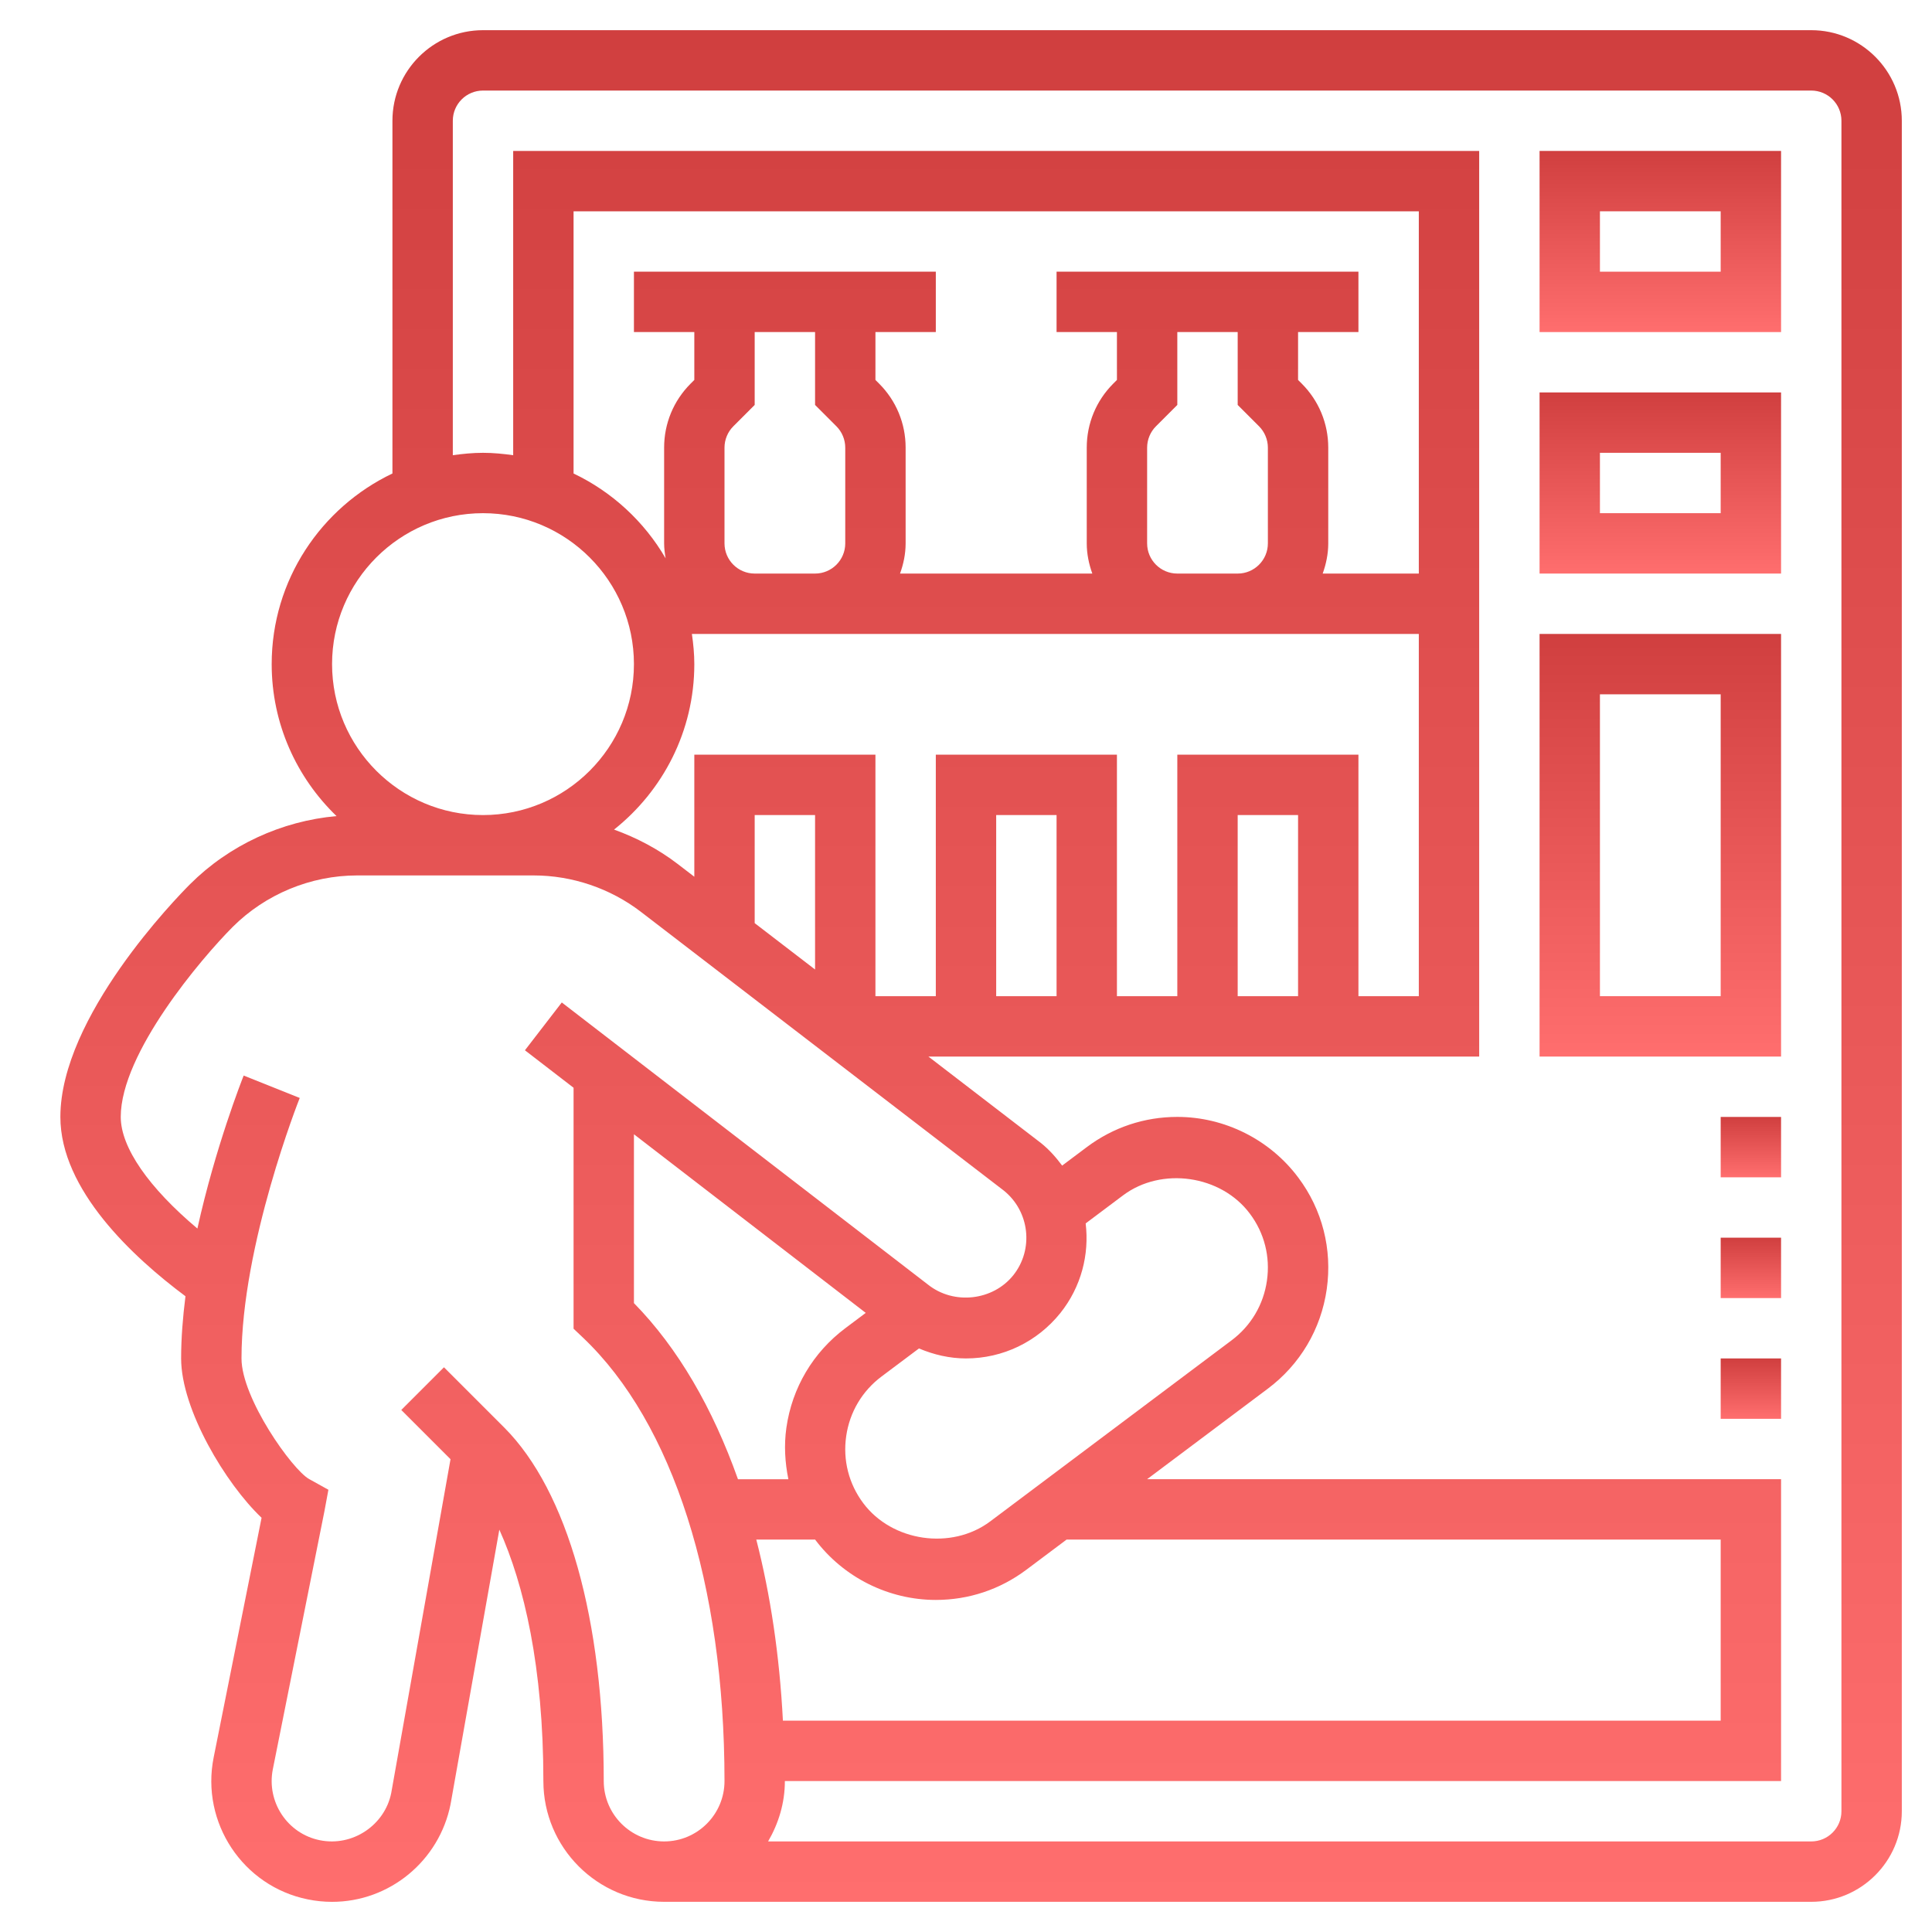 <?xml version="1.0" encoding="UTF-8"?> <svg xmlns="http://www.w3.org/2000/svg" width="516" height="516" viewBox="0 0 516 516" fill="none"><path d="M483.75 8.062H129C115.665 8.062 104.812 18.915 104.812 32.25V126.46C85.777 135.539 72.562 154.921 72.562 177.375C72.562 193.307 79.23 207.69 89.881 217.962C75.215 219.268 61.186 225.726 50.737 236.175C47.198 239.714 16.125 271.561 16.125 298.312C16.125 317.775 35.507 335.747 49.536 346.204C48.827 351.791 48.375 357.395 48.375 362.812C48.375 376.462 60.291 396.304 69.862 405.366L57.066 469.366C53.575 486.798 64.887 503.809 82.229 507.292C84.35 507.728 86.519 507.946 88.696 507.946C104.014 507.946 117.317 497.037 120.341 481.855L133.362 408.543C139.949 423.12 145.125 445.276 145.125 475.688C145.125 493.473 159.589 507.938 177.375 507.938H483.75C497.085 507.938 507.938 497.085 507.938 483.75V32.25C507.938 18.915 497.085 8.062 483.75 8.062ZM88.688 177.375C88.688 155.147 106.772 137.062 129 137.062C151.228 137.062 169.312 155.147 169.312 177.375C169.312 199.603 151.228 217.688 129 217.688C106.772 217.688 88.688 199.603 88.688 177.375ZM346.688 266.062H330.562V217.688H346.688V266.062ZM314.438 201.562V266.062H298.312V201.562H249.938V266.062H233.812V201.562H185.438V234.159L180.995 230.749C175.843 226.798 170.07 223.759 163.999 221.566C177.036 211.213 185.438 195.266 185.438 177.375C185.438 174.634 185.171 171.957 184.792 169.312H201.562H217.688H314.438H330.562H378.938V266.062H362.812V201.562H314.438ZM282.188 266.062H266.062V217.688H282.188V266.062ZM217.688 258.935L201.562 246.551V217.688H217.688V258.935ZM193.5 145.125V119.551C193.5 117.43 194.355 115.35 195.862 113.851L201.562 108.15V88.688H217.688V108.15L223.388 113.851C224.895 115.358 225.75 117.43 225.75 119.551V145.125C225.75 149.576 222.138 153.188 217.688 153.188H201.562C197.112 153.188 193.5 149.576 193.5 145.125ZM306.375 145.125V119.551C306.375 117.43 307.23 115.35 308.737 113.851L314.438 108.15V88.688H330.562V108.15L336.263 113.851C337.77 115.358 338.625 117.43 338.625 119.551V145.125C338.625 149.576 335.013 153.188 330.562 153.188H314.438C309.987 153.188 306.375 149.576 306.375 145.125ZM378.938 153.188H353.267C354.17 150.656 354.75 147.963 354.75 145.125V119.551C354.75 113.093 352.226 107.014 347.663 102.45L346.688 101.475V88.688H362.812V72.562H282.188V88.688H298.312V101.475L297.337 102.45C292.774 107.014 290.25 113.093 290.25 119.551V145.125C290.25 147.963 290.83 150.656 291.733 153.188H240.383C241.295 150.656 241.875 147.963 241.875 145.125V119.551C241.875 113.093 239.351 107.014 234.788 102.45L233.812 101.475V88.688H249.938V72.562H169.312V88.688H185.438V101.475L184.462 102.45C179.899 107.014 177.375 113.093 177.375 119.551V145.125C177.375 146.496 177.56 147.818 177.778 149.124C172.07 139.304 163.491 131.378 153.188 126.46V56.438H378.938V153.188ZM161.25 475.688C161.25 432.626 151.575 398.231 134.7 381.3L118.575 365.175L107.175 376.575L120.325 389.725L104.49 478.872C102.781 487.443 94.178 493.272 85.43 491.49C76.763 489.749 71.135 481.243 72.869 472.527L86.632 403.697L87.712 397.884L82.568 395.03C78.053 392.523 64.5 373.447 64.5 362.812C64.5 332.53 79.891 293.628 80.053 293.241L65.081 287.259C64.637 288.38 57.518 306.407 52.721 328.12C39.788 317.243 32.25 306.504 32.25 298.312C32.25 281.26 53.833 255.904 62.138 247.575C70.885 238.827 82.995 233.812 95.363 233.812H142.545C152.833 233.812 163.008 237.271 171.175 243.536L268.07 317.961C275.004 323.516 276.149 333.691 270.618 340.608C265.224 347.341 254.791 348.631 247.825 343.075L150.043 267.74L140.199 280.51L153.188 290.516V354.871L155.703 357.257C179.721 380.034 193.5 423.193 193.5 475.688C193.5 484.58 186.268 491.812 177.375 491.812C168.482 491.812 161.25 484.58 161.25 475.688ZM283.195 350.695C288.791 343.688 290.96 335.045 289.96 326.749L299.933 319.267C310.205 311.551 326.112 313.817 333.82 324.153C337.682 329.289 339.294 335.634 338.375 342.027C337.464 348.437 334.11 354.105 328.926 357.983L264.45 406.35C254.146 414.066 238.271 411.776 230.563 401.472C226.701 396.328 225.081 389.983 226 383.59C226.911 377.18 230.265 371.512 235.449 367.634L245.439 360.144C249.397 361.821 253.654 362.812 257.992 362.812C267.82 362.812 276.995 358.402 283.195 350.695ZM169.312 302.94L231.224 350.646L225.774 354.734C217.147 361.2 211.552 370.641 210.028 381.316C209.367 385.976 209.649 390.596 210.56 395.071H197.096C190.356 376.108 181.116 360.079 169.312 348.034V302.94ZM201.99 411.188H217.696C225.266 421.282 237.312 427.312 249.946 427.312C258.726 427.312 267.086 424.523 274.117 419.25L284.872 411.188H459.562V459.562H209.101C208.198 442.107 205.771 425.934 201.99 411.188ZM491.812 483.75C491.812 488.201 488.201 491.812 483.75 491.812H205.142C207.916 487.048 209.625 481.589 209.625 475.688H475.688V395.062H306.375L338.601 370.899C347.228 364.433 352.823 354.992 354.347 344.317C355.863 333.659 353.162 323.056 346.736 314.494C339.165 304.359 327.088 298.304 314.438 298.304C305.641 298.304 297.28 301.102 290.258 306.375L283.679 311.309C282.059 309.132 280.244 307.06 278.019 305.278L247.962 282.188H395.062V40.312H137.062V121.582C134.418 121.204 131.741 120.938 129 120.938C126.259 120.938 123.582 121.204 120.938 121.582V32.25C120.938 27.799 124.549 24.188 129 24.188H483.75C488.201 24.188 491.812 27.799 491.812 32.25V483.75Z" fill="url(#paint0_linear_543_123)"></path><path d="M411.188 88.688H475.688V40.312H411.188V88.688ZM427.312 56.438H459.562V72.562H427.312V56.438Z" fill="url(#paint1_linear_543_123)"></path><path d="M411.188 153.188H475.688V104.812H411.188V153.188ZM427.312 120.938H459.562V137.062H427.312V120.938Z" fill="url(#paint2_linear_543_123)"></path><path d="M411.188 282.188H475.688V169.312H411.188V282.188ZM427.312 185.438H459.562V266.062H427.312V185.438Z" fill="url(#paint3_linear_543_123)"></path><path d="M459.562 330.562H475.688V346.688H459.562V330.562Z" fill="url(#paint4_linear_543_123)"></path><path d="M459.562 362.812H475.688V378.938H459.562V362.812Z" fill="url(#paint5_linear_543_123)"></path><path d="M459.562 298.312H475.688V314.438H459.562V298.312Z" fill="url(#paint6_linear_543_123)"></path><defs><linearGradient id="paint0_linear_543_123" x1="262.031" y1="8.062" x2="262.031" y2="507.946" gradientUnits="userSpaceOnUse"><stop stop-color="#D03F3F"></stop><stop offset="1" stop-color="#FF6E6E"></stop></linearGradient><linearGradient id="paint1_linear_543_123" x1="443.438" y1="40.312" x2="443.438" y2="88.688" gradientUnits="userSpaceOnUse"><stop stop-color="#D03F3F"></stop><stop offset="1" stop-color="#FF6E6E"></stop></linearGradient><linearGradient id="paint2_linear_543_123" x1="443.438" y1="104.812" x2="443.438" y2="153.188" gradientUnits="userSpaceOnUse"><stop stop-color="#D03F3F"></stop><stop offset="1" stop-color="#FF6E6E"></stop></linearGradient><linearGradient id="paint3_linear_543_123" x1="443.438" y1="169.312" x2="443.438" y2="282.188" gradientUnits="userSpaceOnUse"><stop stop-color="#D03F3F"></stop><stop offset="1" stop-color="#FF6E6E"></stop></linearGradient><linearGradient id="paint4_linear_543_123" x1="467.625" y1="330.562" x2="467.625" y2="346.688" gradientUnits="userSpaceOnUse"><stop stop-color="#D03F3F"></stop><stop offset="1" stop-color="#FF6E6E"></stop></linearGradient><linearGradient id="paint5_linear_543_123" x1="467.625" y1="362.812" x2="467.625" y2="378.938" gradientUnits="userSpaceOnUse"><stop stop-color="#D03F3F"></stop><stop offset="1" stop-color="#FF6E6E"></stop></linearGradient><linearGradient id="paint6_linear_543_123" x1="467.625" y1="298.312" x2="467.625" y2="314.438" gradientUnits="userSpaceOnUse"><stop stop-color="#D03F3F"></stop><stop offset="1" stop-color="#FF6E6E"></stop></linearGradient></defs></svg> 